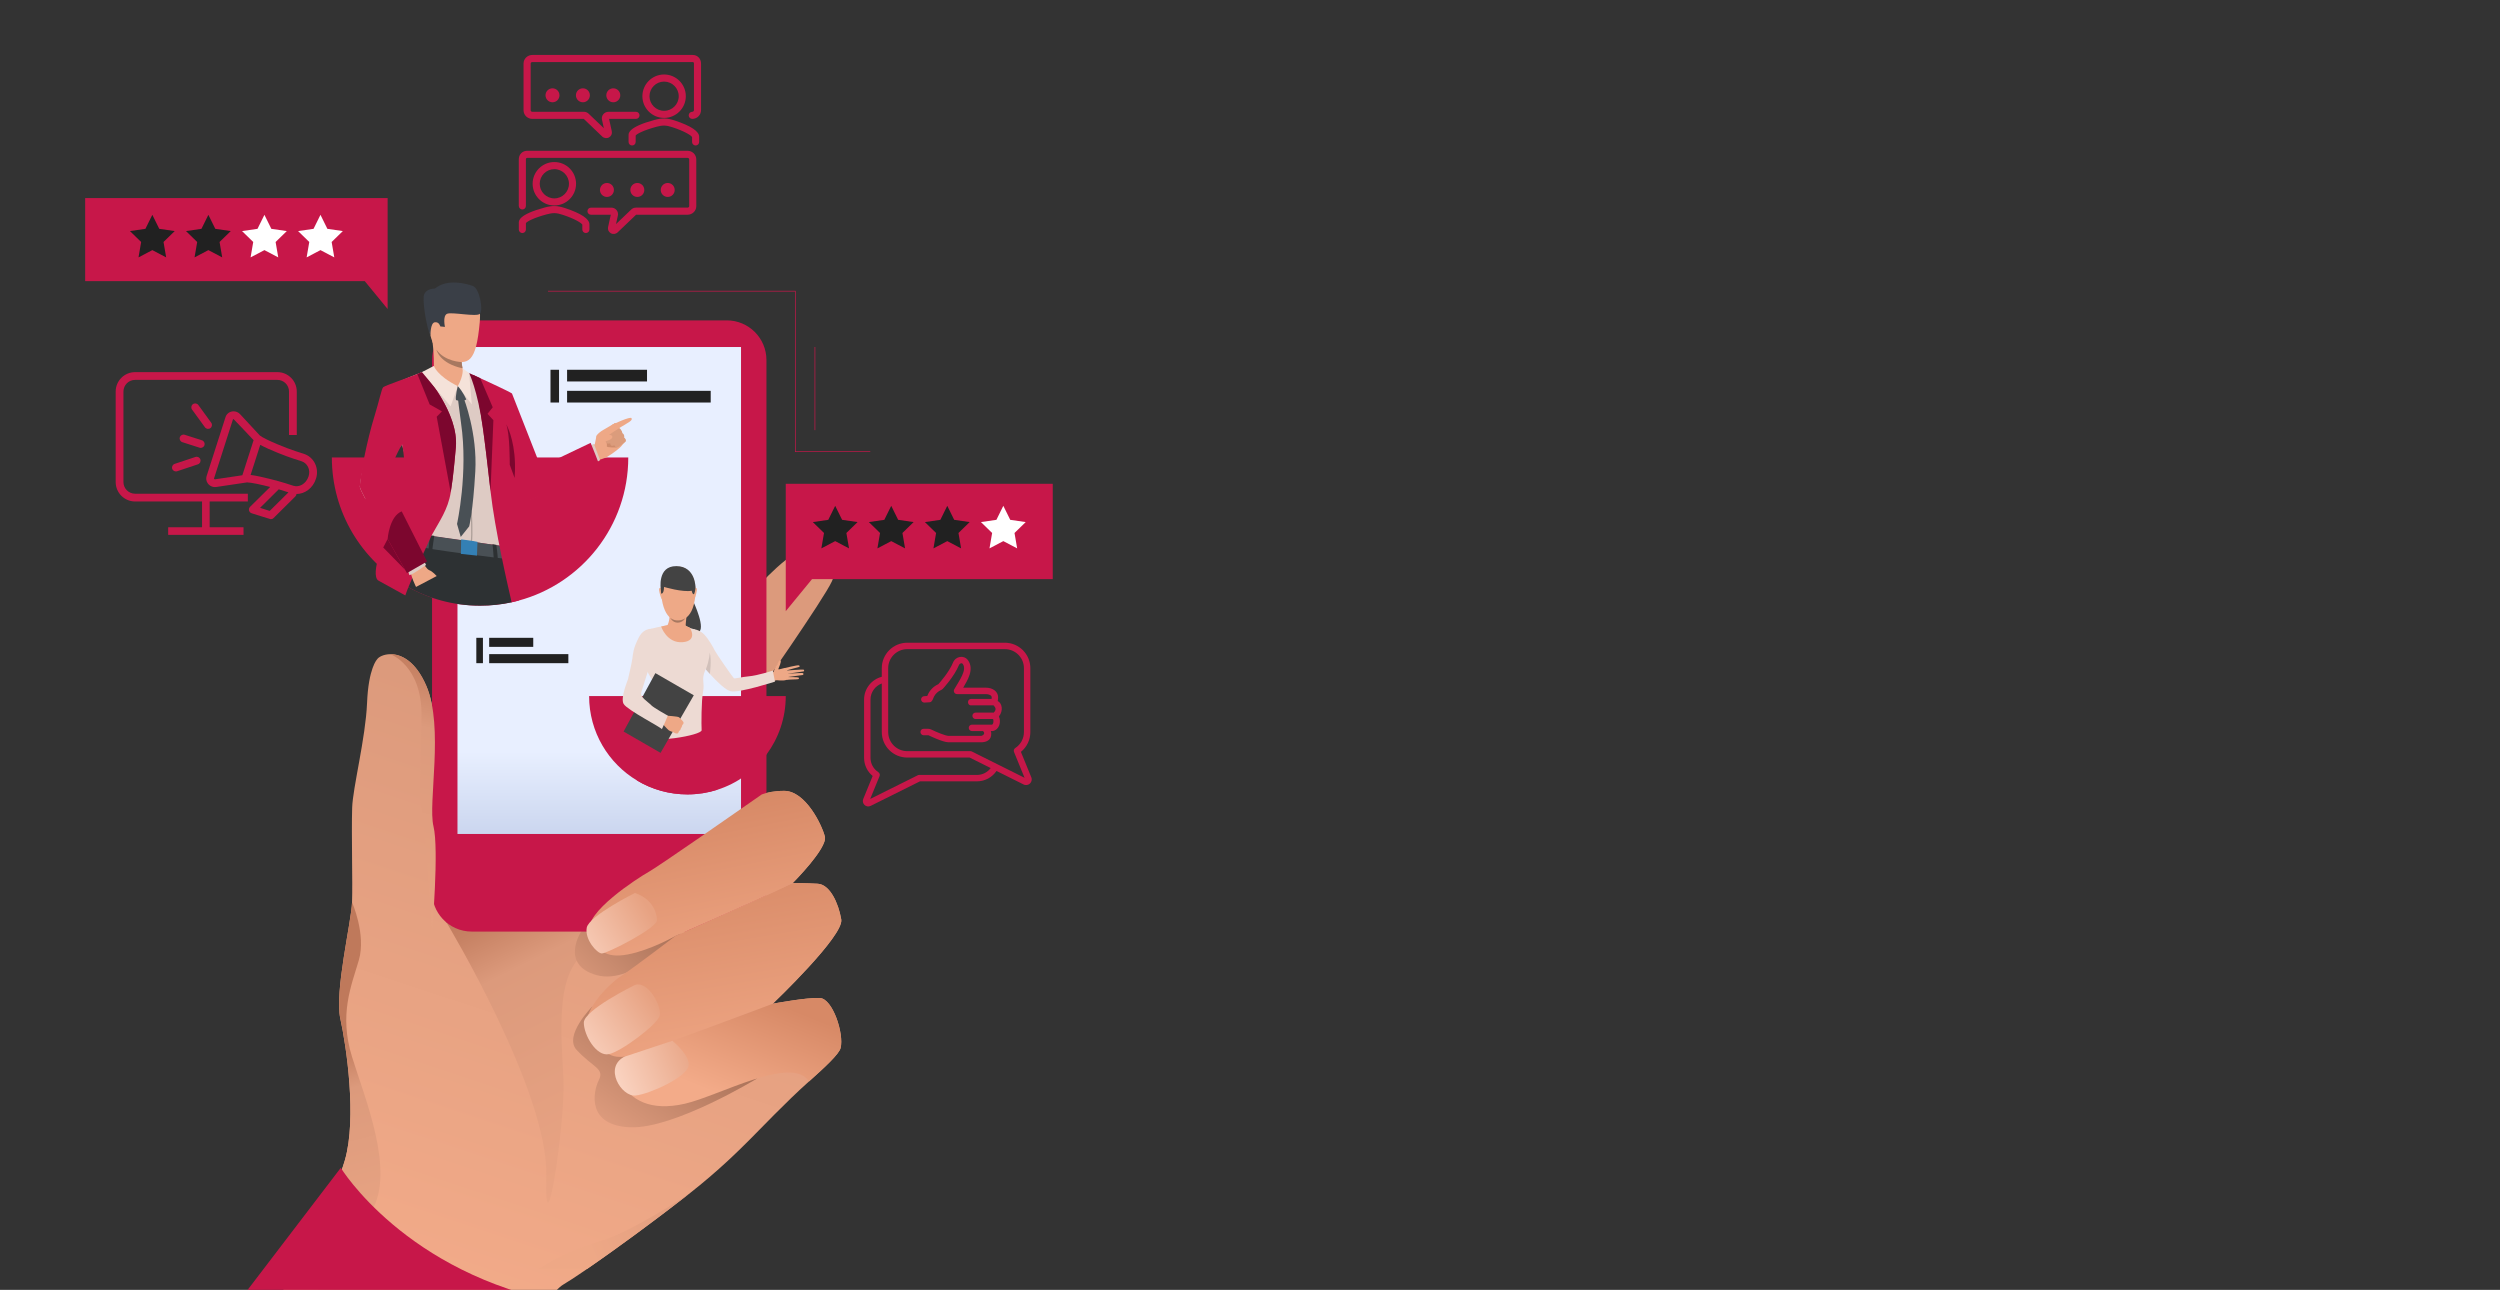 <?xml version="1.0" encoding="utf-8"?>
<!-- Generator: Adobe Illustrator 17.0.0, SVG Export Plug-In . SVG Version: 6.00 Build 0)  -->
<!DOCTYPE svg PUBLIC "-//W3C//DTD SVG 1.1//EN" "http://www.w3.org/Graphics/SVG/1.1/DTD/svg11.dtd">
<svg version="1.1" id="Layer_1" xmlns="http://www.w3.org/2000/svg" xmlns:xlink="http://www.w3.org/1999/xlink" x="0px" y="0px"
	 width="502px" height="259px" viewBox="0 0 502 259" enable-background="new 0 0 502 259" xml:space="preserve">
<rect x="0" y="0" width="502" height="259" fill="#333333" stroke="none"/>
<linearGradient id="SVGID_2_" gradientUnits="userSpaceOnUse" x1="91.462" y1="263.677" x2="138.762" y2="121.229">
	<stop  offset="0" style="stop-color:#F3AB89"/>
	<stop  offset="0.793" style="stop-color:#DC9A7C"/>
</linearGradient>
<path fill="url(#SVGID_2_)" d="M168.792,210.441c-0.293,1.186-3.044,3.767-6.34,6.706c-4.67,4.168-9.764,9.558-11.875,11.654
	c-2.017,2.003-6.08,6.123-12.29,10.982c-9.514,7.45-21.584,16.05-25.141,18.132c-0.929,0.542-2.158,1.887-3.564,3.763h-54.19
	c6.315-10.985,12.117-22.654,13.866-28.72c2.436-8.462,0.286-22.951-0.918-28.398c-1.193-5.451,2.209-19.361,2.35-23.377
	c0.145-4.02-0.141-13.53,0.025-19.003c0.123-3.994,2.7-13.982,2.989-21.013c0.285-7.027,2.006-8.751,2.006-8.751
	c0.275-0.477,1.309-1.048,2.689-1.056c2.118-0.003,5.035,1.323,7.204,6.366c3.586,8.318,0.293,23.518,1.439,28.188
	c1.146,4.67,2.628,19.343,2.628,19.343l61.622-24.874c0,0,0.528-0.444,1.677-0.864c0,0,0,0,0.004,0
	c1.005-0.369,2.48-0.712,4.486-0.712c4.305,0,7.605,6.886,8.177,9.182c0.575,2.295-6.453,9.323-6.453,9.323s2.581,0,5.018,0.145
	c2.44,0.141,4.164,3.871,4.725,7.172c0.56,3.257-13.433,16.61-13.751,16.917c0.253-0.047,6.922-1.283,9.457-1.146
	C167.212,200.548,169.508,207.575,168.792,210.441z"/>
<linearGradient id="SVGID_4_" gradientUnits="userSpaceOnUse" x1="1258.752" y1="268.953" x2="1315.222" y2="108.576" gradientTransform="matrix(1 0 0 1 -1152.698 0)">
	<stop  offset="0" style="stop-color:#F3AB89"/>
	<stop  offset="0.793" style="stop-color:#DC9A7C"/>
</linearGradient>
<path fill="url(#SVGID_4_)" d="M151.654,118.362c0,0,7.53-8.713,11.725-8.713s5.271,3.55,3.657,7.099
	c-1.613,3.55-15.382,23.235-15.382,23.235V118.362z"/>
<linearGradient id="SVGID_6_" gradientUnits="userSpaceOnUse" x1="1286.755" y1="248.797" x2="1251.718" y2="178.724" gradientTransform="matrix(1 0 0 1 -1152.698 0)">
	<stop  offset="0" style="stop-color:#EEA886"/>
	<stop  offset="0.308" style="stop-color:#E7A282"/>
	<stop  offset="0.793" style="stop-color:#DC9A7C"/>
	<stop  offset="0.921" style="stop-color:#C78264"/>
	<stop  offset="1" style="stop-color:#BF795B"/>
</linearGradient>
<path fill="url(#SVGID_6_)" d="M89.672,185.254c0,0,20.46,33.936,20.03,50.86c-0.43,16.924,3.872-10.613,3.442-19.506
	c-0.43-8.892-2.05-23.696,6.291-26.075c8.341-2.379,2.171-8.203-4.713-8.203C107.837,182.329,89.672,185.254,89.672,185.254z"/>
<linearGradient id="SVGID_7_" gradientUnits="userSpaceOnUse" x1="118.447" y1="251.399" x2="152.539" y2="236.905">
	<stop  offset="0" style="stop-color:#EEA886"/>
	<stop  offset="0.308" style="stop-color:#E7A282"/>
	<stop  offset="0.793" style="stop-color:#DC9A7C"/>
	<stop  offset="0.921" style="stop-color:#C78264"/>
	<stop  offset="1" style="stop-color:#BF795B"/>
</linearGradient>
<path fill="url(#SVGID_7_)" d="M138.218,239.83c-6.832,5.354-14.969,11.282-20.319,14.965h-9.583
	c3.908-2.845,9.156-4.609,13.002-5.845C127.063,247.103,137.285,240.441,138.218,239.83z"/>
<linearGradient id="SVGID_8_" gradientUnits="userSpaceOnUse" x1="73.371" y1="260.361" x2="60.193" y2="210.119">
	<stop  offset="0" style="stop-color:#EEA886"/>
	<stop  offset="0.793" style="stop-color:#DC9A7C"/>
	<stop  offset="0.921" style="stop-color:#C78264"/>
	<stop  offset="1" style="stop-color:#BF795B"/>
</linearGradient>
<path fill="url(#SVGID_8_)" d="M74.637,243.145c-2.599,4.367-8.101,11.932-12.616,18.533h-6.63
	c6.315-10.985,12.117-22.654,13.866-28.72c2.436-8.462,0.286-22.951-0.918-28.398c-1.193-5.451,2.209-19.361,2.35-23.377
	c0,0,2.867,6.452,1.366,11.614c-1.507,5.162-4.016,10.884-1.366,19.426C73.347,220.765,79.369,235.185,74.637,243.145z"/>
<linearGradient id="SVGID_9_" gradientUnits="userSpaceOnUse" x1="1268.412" y1="198.573" x2="1283.257" y2="183.298" gradientTransform="matrix(1 0 0 1 -1152.698 0)">
	<stop  offset="0" style="stop-color:#DC9A7C"/>
	<stop  offset="1" style="stop-color:#AB735A"/>
</linearGradient>
<path fill="url(#SVGID_9_)" d="M116.694,187.062c0,0-4.352,6.669,3.119,8.749c7.471,2.08,16.916-8.357,16.916-8.357
	S118.845,184.23,116.694,187.062z"/>
<linearGradient id="SVGID_10_" gradientUnits="userSpaceOnUse" x1="1275.966" y1="226.12" x2="1290.058" y2="206.543" gradientTransform="matrix(1 0 0 1 -1152.698 0)">
	<stop  offset="0" style="stop-color:#DC9A7C"/>
	<stop  offset="1" style="stop-color:#AB735A"/>
</linearGradient>
<path fill="url(#SVGID_10_)" d="M118.903,202.137c0,0-5.777,5.818-3.124,8.68c3.334,3.597,5.647,3.711,4.464,6.078
	c-1.184,2.366-2.474,9.143,6.346,9.466c8.821,0.323,25.454-9.811,25.454-9.811L118.903,202.137z"/>
<path fill="#C71749" d="M153.903,72.306V179.09c0,4.403-3.569,7.972-7.976,7.972H94.73c-2.331,0-4.428-0.998-5.885-2.592
	c-1.299-1.421-2.09-3.305-2.09-5.38V72.306c0-4.406,3.572-7.976,7.976-7.976h51.198C150.333,64.331,153.903,67.9,153.903,72.306z"/>
<linearGradient id="SVGID_11_" gradientUnits="userSpaceOnUse" x1="120.329" y1="179.505" x2="120.329" y2="150.937">
	<stop  offset="0" style="stop-color:#B6C4E3"/>
	<stop  offset="1" style="stop-color:#E8EFFF"/>
</linearGradient>
<rect x="91.862" y="69.681" fill="url(#SVGID_11_)" width="56.935" height="97.78"/>
<linearGradient id="SVGID_12_" gradientUnits="userSpaceOnUse" x1="1223.354" y1="211.624" x2="1242.143" y2="129.012" gradientTransform="matrix(1 0 0 1 -1152.698 0)">
	<stop  offset="0" style="stop-color:#EEA886"/>
	<stop  offset="0.793" style="stop-color:#DC9A7C"/>
	<stop  offset="0.921" style="stop-color:#C78264"/>
	<stop  offset="1" style="stop-color:#BF795B"/>
</linearGradient>
<path fill="url(#SVGID_12_)" d="M86.754,187.062c0,0-1.47-22.553-2.113-24.597c-0.646-2.044-0.11-8.605-0.002-18.717
	c0.108-10.111-6.239-12.385-6.239-12.385c2.117-0.006,5.034,1.321,7.207,6.362c3.586,8.319,0.286,23.521,1.435,28.189
	C88.188,170.582,86.754,187.062,86.754,187.062z"/>
<linearGradient id="SVGID_13_" gradientUnits="userSpaceOnUse" x1="1300.38" y1="220.754" x2="1292.491" y2="173.998" gradientTransform="matrix(1 0 0 1 -1152.698 0)">
	<stop  offset="0" style="stop-color:#F3AB89"/>
	<stop  offset="1" style="stop-color:#D78966"/>
</linearGradient>
<path fill="url(#SVGID_13_)" d="M155.173,201.544c-0.002,0.002-0.002,0.002-0.002,0.002s-26.393,10.185-29.693,10.615
	c-3.298,0.43-4.733-1.291-7.132-4.877c-2.401-3.584,3.978-9.752,6.415-11.329c2.437-1.579,10.892-8.033,10.892-8.033
	s17.377-7.713,23.529-10.613c0,0,2.582,0,5.019,0.144c2.44,0.142,4.161,3.872,4.724,7.171
	C169.484,187.883,155.494,201.237,155.173,201.544z"/>
<linearGradient id="SVGID_14_" gradientUnits="userSpaceOnUse" x1="1296.153" y1="219.499" x2="1304.185" y2="199.563" gradientTransform="matrix(1 0 0 1 -1152.698 0)">
	<stop  offset="0" style="stop-color:#F3AB89"/>
	<stop  offset="1" style="stop-color:#D78966"/>
</linearGradient>
<path fill="url(#SVGID_14_)" d="M168.794,210.44c-0.297,1.186-3.046,3.769-6.34,6.706c-3.47-5.342-18.044,2.904-24.928,4.481
	c-6.884,1.577-11.043-0.716-12.908-4.589c-1.863-3.873,0.861-4.877,0.861-4.877c4.733-1.147,29.693-10.615,29.693-10.615
	c0.198-0.036,6.919-1.286,9.462-1.147C167.214,200.544,169.51,207.573,168.794,210.44z"/>
<linearGradient id="SVGID_15_" gradientUnits="userSpaceOnUse" x1="1283.657" y1="200.414" x2="1264.51" y2="213.825" gradientTransform="matrix(1 0 0 1 -1152.698 0)">
	<stop  offset="0" style="stop-color:#E7A282"/>
	<stop  offset="1" style="stop-color:#FFE0D1"/>
</linearGradient>
<path fill="url(#SVGID_15_)" d="M127.285,197.891c0,0-10.053,4.948-10.053,7.458c0,2.51,2.523,6.844,5.026,6.327
	c2.503-0.518,9.531-5.824,10.177-7.617C133.08,202.265,129.95,196.482,127.285,197.891z"/>
<linearGradient id="SVGID_16_" gradientUnits="userSpaceOnUse" x1="1292.859" y1="210.795" x2="1272.564" y2="218.97" gradientTransform="matrix(1 0 0 1 -1152.698 0)">
	<stop  offset="0" style="stop-color:#E7A282"/>
	<stop  offset="1" style="stop-color:#FFE0D1"/>
</linearGradient>
<path fill="url(#SVGID_16_)" d="M135.012,208.995c0,0,3.733,2.972,3.231,5.149c-0.502,2.177-7.732,5.522-10.614,5.834
	c-2.881,0.312-6.527-5.737-2.152-7.817L135.012,208.995z"/>
<linearGradient id="SVGID_17_" gradientUnits="userSpaceOnUse" x1="1299.404" y1="201.003" x2="1291.659" y2="162.063" gradientTransform="matrix(1 0 0 1 -1152.698 0)">
	<stop  offset="0" style="stop-color:#F3AB89"/>
	<stop  offset="1" style="stop-color:#D78966"/>
</linearGradient>
<path fill="url(#SVGID_17_)" d="M159.183,177.309c-1.766,0.884-4.52,2.16-7.53,3.526c-5.142,2.332-11.03,4.916-14.025,6.226
	c-1.233,0.538-1.975,0.861-1.975,0.861s-5.013,2.87-9.602,3.73c-4.589,0.861-6.31-0.861-7.601-4.591
	c-1.291-3.728,9.608-10.757,11.904-12.048c1.941-1.091,16.772-11.419,21.298-14.578c0.826-0.576,1.31-0.914,1.31-0.914
	s0.002,0,0.004-0.002c0,0,0.002-0.002,0.004-0.002c1.005-0.368,2.483-0.71,4.49-0.71c4.303,0,7.601,6.884,8.175,9.18
	C166.212,170.281,159.183,177.309,159.183,177.309z"/>
<linearGradient id="SVGID_18_" gradientUnits="userSpaceOnUse" x1="1282.74" y1="182.125" x2="1263.45" y2="193.958" gradientTransform="matrix(1 0 0 1 -1152.698 0)">
	<stop  offset="0" style="stop-color:#E7A282"/>
	<stop  offset="1" style="stop-color:#FFE0D1"/>
</linearGradient>
<path fill="url(#SVGID_18_)" d="M131.915,184.678c0,0,0.054-3.819-4.41-5.378c0,0-9.267,4.626-9.689,6.992
	c-0.422,2.366,2.029,5.113,3.02,5.163C121.826,191.504,132.229,186.256,131.915,184.678z"/>
<defs>
	<filter id="Adobe_OpacityMaskFilter" filterUnits="userSpaceOnUse" x="118.293" y="139.772" width="39.487" height="19.743">
		<feFlood  style="flood-color:white;flood-opacity:1" result="back"/>
		<feBlend  in="SourceGraphic" in2="back" mode="normal"/>
	</filter>
</defs>
<mask maskUnits="userSpaceOnUse" x="118.293" y="139.772" width="39.487" height="19.743" id="SVGID_19_">
	<g filter="url(#Adobe_OpacityMaskFilter)">
		<defs>
			<filter id="Adobe_OpacityMaskFilter_1_" filterUnits="userSpaceOnUse" x="118.293" y="139.772" width="39.487" height="19.743">
				<feFlood  style="flood-color:white;flood-opacity:1" result="back"/>
				<feBlend  in="SourceGraphic" in2="back" mode="normal"/>
			</filter>
		</defs>
		<mask maskUnits="userSpaceOnUse" x="118.293" y="139.772" width="39.487" height="19.743" id="SVGID_19_">
		</mask>
		<linearGradient id="SVGID_20_" gradientUnits="userSpaceOnUse" x1="137.573" y1="143.01" x2="128.571" y2="185.773">
			<stop  offset="0" style="stop-color:#000000"/>
			<stop  offset="0.39" style="stop-color:#FFFFFF"/>
			<stop  offset="1" style="stop-color:#FFFFFF"/>
		</linearGradient>
		<path mask="url(#SVGID_19_)" fill="url(#SVGID_20_)" d="M157.78,139.772c0,8.806-5.764,16.264-13.725,18.809
			c-1.897,0.607-3.919,0.934-6.018,0.934c-3.681,0-7.128-1.007-10.078-2.762c-5.787-3.442-9.666-9.758-9.666-16.981H157.78z"/>
	</g>
</mask>
<path fill="#C71749" d="M157.78,139.772c0,8.806-5.764,16.264-13.725,18.809c-1.897,0.607-3.919,0.934-6.018,0.934
	c-3.681,0-7.128-1.007-10.078-2.762c-5.787-3.442-9.666-9.758-9.666-16.981H157.78z"/>
<g>
	<path fill="#EEA987" d="M139.52,118.222c0,0,0.292-0.351,0.401,0.003c0.109,0.353-0.248,1.403-0.287,1.555
		c0,0-0.177,0.589-0.248,0.514C139.316,120.219,139.52,118.222,139.52,118.222z"/>
	<path fill="#EEA987" d="M132.767,118.222c0,0-0.292-0.351-0.401,0.003c-0.109,0.353,0.248,1.403,0.287,1.555
		c0,0,0.177,0.589,0.248,0.514C132.971,120.219,132.767,118.222,132.767,118.222z"/>
	<g>
		<g>
			<g>
				<path fill="#EEA886" d="M154.502,135.409c0,0,0.876-0.275,0.947-0.794c0.06-0.442,0.456-0.969,0.578-1.132
					c0.163-0.218,0.414-1.071,0.691-0.869c0.276,0.203-0.346,1.427-0.426,1.711c-0.079,0.283,1.119-0.256,1.416-0.181
					c0.297,0.074,1.076,2.11,0.21,2.384c-0.865,0.274-1.971-0.004-2.113,0.074c-0.143,0.078-0.622,0.224-0.622,0.224
					L154.502,135.409z"/>
			</g>
		</g>
	</g>
	<g>
		<g>
			<g>
				<path fill="#EEA886" d="M157.491,134.16c0,0,2.705-0.664,2.922-0.557c0.217,0.107,0.245,0.256-0.006,0.328
					c-0.25,0.073-2.595,0.717-2.595,0.717s3.334-0.248,3.531-0.199c0.115,0.028,0.185,0.313,0.055,0.364
					c-0.13,0.051-3.42,0.486-3.42,0.486s3.113-0.226,3.266-0.136c0.134,0.078,0.132,0.356-0.097,0.388
					c-0.23,0.033-3.107,0.406-3.107,0.406s2.276-0.022,2.361,0.13c0.052,0.093,0.124,0.336-0.464,0.323
					c-0.587-0.013-1.977,0.103-1.977,0.103L157.491,134.16z"/>
			</g>
		</g>
	</g>
	<path fill="#C71749" d="M144.055,158.58c-1.897,0.607-3.919,0.934-6.018,0.934c-3.681,0-7.128-1.007-10.078-2.762
		c0.307-3.332,0.762-6.676,1.412-8.137c1.508-3.384,11.371-1.862,11.371-1.862S142.909,153.751,144.055,158.58z"/>
	<g>
		<path fill="#434343" d="M139.195,120.726c0,0,2.803,5.91,0.873,6.264c-2.649,0.485-3.721-4.41-3.721-4.41L139.195,120.726z"/>
		<g>
			<path fill="#EDDAD3" d="M139.258,126.318c0,0,1.242,0.117,2.18,1.122c0.938,1.005,1.819,2.608,2.065,3.145
				c0.246,0.536,3.691,5.505,3.869,5.617c0.179,0.112,1.684-0.284,2.891-0.385c1.968-0.164,4.913-1.167,4.913-1.167l0.437,2.224
				c0,0-7.242,2.337-8.914,1.925c-2.044-0.503-6.749-6.54-6.749-6.54S136.443,128.15,139.258,126.318z"/>
		</g>
		<g>
			<path fill="#EDDAD3" d="M137.091,125.447c0,0,1.608,0.76,2.167,0.871c0.559,0.112,2.726,2.927,3.105,3.955
				c0.38,1.028,0,2.569-0.782,4.379c-0.782,1.81-0.045,2.413-0.402,4.222c-0.357,1.809-0.357,6.743-0.29,7.748
				c0.067,1.005-10.342,2.901-12.42,1.069c0,0,1.407-4.637,3.072-6.378c0.36-0.377,0.322-2.886,0.076-3.512
				c-0.246-0.626-3.016-5.295-3.016-5.295s-0.203-4.736,1.005-5.675c1.05-0.815,3.912-1.106,4.426-1.285
				C134.547,125.368,136.041,125.29,137.091,125.447z"/>
		</g>
		<g>
			<path fill="#EEA886" d="M137.859,123.591c0,0-0.321,2.951-0.254,3.911c0,0-1.671,1.675-3.572-1.955c0,0,0.8-1.496,0.198-3.535
				C133.629,119.973,137.859,123.591,137.859,123.591z"/>
		</g>
		<path fill="#D1C0BA" d="M142.538,135.318c0,0,0.402-2.676-0.025-4.303c0,0-0.011,1.411-0.778,3.398L142.538,135.318z"/>
		<polygon fill="#434343" points="139.313,139.616 132.637,151.179 125.215,146.894 131.601,135.163 		"/>
		<g>
			<g>
				<g>
					<g>
						<g>
							<path fill="#EEA886" d="M136.003,147.296c0,0-0.304,0.001-0.437-0.063c0,0-0.233-0.135-0.405-0.221
								c-0.054-0.027-0.103-0.05-0.135-0.061c-0.136-0.047-0.449-0.11-0.744-0.315c-0.295-0.205-1.34-1.415-1.34-1.415l0.494-0.751
								l0.362-0.769c0,0,2.195,0.142,2.492,0.301c0.029,0.016,0.057,0.032,0.082,0.05c0.238,0.159,0.349,0.377,0.465,0.475
								c0.042,0.036,0.438,0.424,0.424,0.589c-0.019,0.229-0.125,0.38-0.263,0.455c0,0-0.057,0.447-0.277,0.655
								c0,0-0.039,0.414-0.387,0.595C136.333,146.82,136.247,147.236,136.003,147.296z"/>
						</g>
					</g>
				</g>
			</g>
		</g>
		<g>
			<path fill="#EDDAD3" d="M131.478,126.318c0,0-2.028-0.581-3.189,1.653c-1.162,2.234-1.156,3.188-1.311,4.278
				c-0.147,1.03-0.809,3.842-0.876,4.133c-0.067,0.29-1.566,3.754-0.879,4.964c0.691,1.217,7.708,4.798,7.664,5.066
				c-0.045,0.268,1.215-2.708,1.215-2.708s-2.84-1.583-3.304-2.07c-0.755-0.792-2.349-1.644-2.022-2.626
				c0.385-1.154,1.54-5.045,1.808-5.615C130.853,132.825,133.187,127.044,131.478,126.318z"/>
		</g>
		<path fill="#EEA987" d="M136.721,113.815c0,0,3.385,0.521,2.889,5.853c-0.495,5.332-3.483,4.909-3.683,4.904
			c-0.2-0.004-2.997,0.111-3.239-6.395C132.689,118.177,132.576,113.366,136.721,113.815z"/>
		<path fill="#434343" d="M133.338,117.859c0,0,3.757,1.117,5.556,0.76c0,0,0.115,0.663,0.373,0.704
			c0.258,0.041,0.39-1.268,0.39-1.268s0.088-4.336-3.834-4.377c-3.922-0.041-3.126,4.696-3.126,4.696l0.053,0.81
			C132.75,119.184,133.312,119.406,133.338,117.859z"/>
		<path fill="#A77860" d="M134.597,124.064c0,0,1.185,1.123,3.009,0.092c0,0-0.539,0.9-1.561,0.877
			C135.023,125.011,134.597,124.064,134.597,124.064z"/>
		<path fill="#EEA886" d="M132.749,125.805c0,0,1.15,3.396,4.306,3.146c3.157-0.25,1.497-2.868,1.497-2.868
			s-0.787-0.451-1.008-0.494c-0.221-0.043-3.49-0.084-3.49-0.084L132.749,125.805z"/>
	</g>
</g>
<defs>
	<filter id="Adobe_OpacityMaskFilter_2_" filterUnits="userSpaceOnUse" x="66.636" y="91.857" width="59.522" height="29.761">
		<feFlood  style="flood-color:white;flood-opacity:1" result="back"/>
		<feBlend  in="SourceGraphic" in2="back" mode="normal"/>
	</filter>
</defs>
<mask maskUnits="userSpaceOnUse" x="66.636" y="91.857" width="59.522" height="29.761" id="SVGID_21_">
	<g filter="url(#Adobe_OpacityMaskFilter_2_)">
		<defs>
			<filter id="Adobe_OpacityMaskFilter_3_" filterUnits="userSpaceOnUse" x="66.636" y="91.857" width="59.522" height="29.761">
				<feFlood  style="flood-color:white;flood-opacity:1" result="back"/>
				<feBlend  in="SourceGraphic" in2="back" mode="normal"/>
			</filter>
		</defs>
		<mask maskUnits="userSpaceOnUse" x="66.636" y="91.857" width="59.522" height="29.761" id="SVGID_21_">
		</mask>
		<linearGradient id="SVGID_22_" gradientUnits="userSpaceOnUse" x1="91.508" y1="88.845" x2="145.313" y2="170.924">
			<stop  offset="0" style="stop-color:#000000"/>
			<stop  offset="0.39" style="stop-color:#FFFFFF"/>
			<stop  offset="1" style="stop-color:#FFFFFF"/>
		</linearGradient>
		<path mask="url(#SVGID_21_)" fill="url(#SVGID_22_)" d="M66.636,91.857c0,11.049,6.021,20.691,14.961,25.825
			c4.358,2.504,9.412,3.936,14.799,3.936c2.176,0,4.298-0.233,6.34-0.678c0.022-0.003,0.042-0.009,0.064-0.013
			c0.437-0.096,0.869-0.201,1.298-0.316c12.703-3.394,22.059-14.981,22.059-28.753H66.636z"/>
	</g>
</mask>
<path fill="#C71749" d="M66.636,91.857c0,11.049,6.021,20.691,14.961,25.825c4.358,2.504,9.412,3.936,14.799,3.936
	c2.176,0,4.298-0.233,6.34-0.678c0.022-0.003,0.042-0.009,0.064-0.013c0.437-0.096,0.869-0.201,1.298-0.316
	c12.703-3.394,22.059-14.981,22.059-28.753H66.636z"/>
<g>
	<g>
		<g>
			<g>
				<path fill="#EEA886" d="M119.312,89.829c0,0,0.379-1.964,0.446-2.262c0.067-0.298,0.742-0.912,1.61-1.375
					c0.843-0.449,1.954-1.205,2.115-1.153c0.161,0.052,0.328,0.025,0.59,0.371c0.263,0.347,0.294,0.785,0.294,0.785
					s0.525,0.276,0.522,0.818c0,0,0.482,0.282,0.378,0.898c0,0,0.463,0.288,0.35,0.729c0,0-0.621,0.588-0.788,0.872
					c-0.167,0.284-1.541,1.419-3.027,2.305C121.802,91.818,120.115,92.18,119.312,89.829z"/>
			</g>
		</g>
		<g>
			<g>
				<path fill="#EEA886" d="M121.802,91.818c0,0-1.907,0.841-2.679,0.619c-0.772-0.222-0.488-2.447-0.488-2.447l1.073-1.075
					L121.802,91.818z"/>
			</g>
		</g>
		<g>
			<path fill="#DECBC4" d="M102.409,93.011c1.578-0.871,0.037-3.16,0.028-3.24l0.003,0.007c0.055,0.119,0.45,1.567,0.967,3.353
				c0.875,3.02,2.099,7.01,2.621,7.202c0.759,0.28,12.444-6.677,14.471-7.936l-1.247-3.269l-11.14,5.23l-5.588-14.712
				c-0.128-0.102-0.997-0.965-2.094-1.486c-1.118-0.532-2.466-1.314-3.687-1.983c-0.622-0.341-1.211-0.652-1.72-0.885l-0.078-0.035
				l-0.001-0.001c-0.842-0.385-1.401-0.64-1.401-0.64s-0.001,0-0.003,0c-0.02-0.002-0.152-0.015-0.366-0.035
				c-1.174-0.112-4.823-0.454-6.046-0.525c-0.101-0.007-0.185-0.01-0.25-0.012c-0.056-0.002-0.097-0.003-0.123-0.001
				c-0.155,0.009-0.906,0.272-1.896,0.648h-0.001c-0.037,0.014-0.075,0.028-0.113,0.043c-0.046,0.018-0.093,0.035-0.14,0.053
				c-0.086,0.033-0.173,0.066-0.261,0.101c-0.177,0.069-0.359,0.14-0.543,0.213c-0.063,0.025-0.128,0.05-0.193,0.076
				c-1.978,0.785-4.245,1.755-4.783,2.143c-0.355,0.255-1.464,2.344-2.749,4.927c-1.655,5.301-3.753,13.416-3.818,15.418
				c0,0.032-0.001,0.062-0.001,0.09c0,0.231,0.436,1.154,1.131,2.481c1.017-2.034,1.815-3.704,2.077-4.318
				c0.857-2.024,5.272-6.663,5.272-6.663s0,0.003,0.002,0.01c0,0.002,0.001,0.004,0.001,0.006c0.001,0.001,0.001,0.003,0.001,0.005
				c0.002,0.007,0.004,0.013,0.005,0.019c0.003,0.011,0.007,0.024,0.011,0.039c0.003,0.008,0.005,0.016,0.007,0.024
				c0.002,0.006,0.004,0.012,0.005,0.019c0.241,0.895,1.717,6.494,1.771,9.252c0.06,3.002,0.843,8.556,0.843,8.556l0.003,0.001
				l0.922,0.129l2.04,0.288l0.245,0.034l0.593,0.083l5.41,0.761l1.919,0.27l0.259,0.037l1.097,0.154l3.029,0.426l0.772,0.109
				l0.007,0.001l0.578,0.081l0.8,0.112c0,0,0,0,0-0.001c0.022-0.03,0.778-1.065,0.661-3.363
				C101.72,106.307,99.393,94.676,102.409,93.011z"/>
		</g>
		<g>
			<path fill="#EEA886" d="M90.924,58.682c0,0,6.141-1.967,5.407,6.044c-0.734,8.012-2.186,8.765-6.11,7.468
				c-3.924-1.297-4.033-6.38-4.442-8.84C85.369,60.894,88.933,58.945,90.924,58.682z"/>
		</g>
		<g>
			<path fill="#EEA886" d="M94.149,76.243c0,0-2.514,3.187-7.137,0.902c0,0,0.417-6.463-0.374-9.522
				c-0.791-3.06,6.148,4.306,6.148,4.306c-0.078,0.05-0.106,0.351-0.082,0.774c0.021,0.359,0.08,0.804,0.177,1.258
				C93.101,74.981,93.519,76.042,94.149,76.243z"/>
		</g>
		<g>
			<path fill="#3A3F47" d="M86.442,67.373c0,0-0.058-2.499,0.843-2.656c0.901-0.158,1.128,0.83,1.128,0.83l0.932,0.092
				c0,0-0.482-2.152,0.39-2.613c0.872-0.461,5.977,0.679,6.648-0.024c0.67-0.703-0.062-5.09-1.431-5.578
				c-1.369-0.488-5.122-1.521-7.624,0.516c0,0-2.096-0.053-2.255,1.648C84.913,61.29,85.768,66.178,86.442,67.373z"/>
		</g>
		<g>
			<path fill="#A77860" d="M92.881,73.959c-4.648-0.995-5.23-3.689-5.238-3.731c1.716,2.428,5.061,2.473,5.061,2.473
				C92.725,73.06,92.783,73.506,92.881,73.959z"/>
		</g>
		<g>
			<g>
				<path fill="#CF8C6C" d="M121.723,88.326c0,0,0.211,0.982,0.13,1.288c-0.08,0.306,2.009,0.234,2.009,0.234
					S122.924,88.102,121.723,88.326z"/>
			</g>
		</g>
		<g>
			<g>
				<path fill="#DB9C7C" d="M123.254,85.186c0,0-1.915,1.596-1.696,1.936c0.219,0.34,0.506,0.332,0.506,0.332l-0.49,1.015
					c0,0,0.055,0.855,0.97,0.545c0,0-0.032,0.804,0.816,0.4c0,0,0.215,0.54,0.641,0.422c0.426-0.118,1.616-1.195,1.616-1.195
					s0.215-0.379-0.284-0.767c0,0,0.153-0.576-0.359-0.89c0,0-0.09-0.699-0.647-1.033c0,0-0.144-0.759-0.864-0.918
					C123.462,85.033,123.334,85.118,123.254,85.186z"/>
			</g>
		</g>
		<g>
			<g>
				<path fill="#EEA886" d="M119.813,87.51c0,0,1.669-0.375,2.67-0.18c0.226,0.044,0.438,0.128,0.482,0.355
					c0.044,0.227-0.228,0.579-0.943,0.779c-0.715,0.2-1.547,0.785-1.547,0.785S119.681,89.239,119.813,87.51z"/>
			</g>
		</g>
		<g>
			<path fill="#2D3133" d="M102.801,120.927c-2.062,0.453-4.205,0.691-6.404,0.691c-5.387,0-10.441-1.431-14.799-3.936
				c0.25-3.175,0.71-6.042,1.481-8.186c1.793-4.987,18.505,2.722,18.505,2.722S102.157,116.373,102.801,120.927z"/>
		</g>
		<g>
			<path fill="#495055" d="M101.058,109.67c0,0,0.407,0.487,0.525,2.549c0,0-16.736-1.952-18.505-2.722c0,0-0.069-2.272,0.306-2.312
				C83.796,107.141,101.058,109.67,101.058,109.67z"/>
		</g>
		<g>
			<path fill="#2D3133" d="M87.208,107.588c0,0-0.365,2.303-0.397,2.904l-0.774-0.154c0,0,0.213-2.437,0.339-2.846L87.208,107.588z"
				/>
		</g>
		<g>
			<path fill="#2D3133" d="M99.662,109.401c0,0,0.293,2.094,0.3,2.885l-0.819-0.106c0,0-0.168-2.615-0.262-2.888L99.662,109.401z"/>
		</g>
		<g>
			<path fill="#C71749" d="M87.115,77.571c-1.123-1.597-2.064-2.666-2.245-2.869c-0.005-0.004-0.008-0.008-0.011-0.011
				c-0.037,0.014-0.075,0.028-0.113,0.043c-0.046,0.018-0.093,0.035-0.14,0.053c-0.086,0.033-0.173,0.067-0.262,0.101
				c-0.177,0.069-0.359,0.14-0.543,0.213c-0.063,0.025-0.128,0.05-0.193,0.076c-2.034,0.798-6.118,2.183-6.656,2.57
				c-0.311,0.223-0.889,3.026-1.693,5.6c-1.655,5.301-2.953,12.322-3.001,14.318c-0.001,0.032-0.001,0.062-0.001,0.09
				c0,0.231,0.435,1.154,1.131,2.481c1.076,2.052,2.772,5.07,4.448,7.998c-0.309,0.576-0.608,1.146-0.884,1.704
				c-0.405,0.815-0.761,1.604-1.027,2.349c-0.382,1.07-0.913,3.81,0.103,4.319l5.354,2.955c0.581-1.956,5.274-12.035,5.274-12.035
				c1.548-2.823,3.291-5.184,3.847-8.646c0.054-0.334,0.105-0.666,0.153-0.996c0.081-0.55,0.155-1.092,0.222-1.624
				c0.025-0.201,0.05-0.4,0.074-0.598c0.279-2.31,0.445-4.368,0.579-5.801C91.951,85.393,89.215,80.558,87.115,77.571z
				 M80.663,102.681c0,0-2.177-3.681-2.332-5.811c-0.257-3.532,2.408-7.607,2.408-7.607c0,0.002,0.001,0.004,0.001,0.006
				c0.001,0.001,0.001,0.003,0.001,0.005c0.002,0.007,0.004,0.013,0.005,0.019c0.004,0.013,0.008,0.026,0.011,0.039
				c0.003,0.008,0.005,0.016,0.007,0.024c0.002,0.006,0.004,0.012,0.005,0.019c0.534,2.102,0.754,9.861,0.754,9.861
				C81.602,101.369,80.663,102.681,80.663,102.681z"/>
		</g>
		<g>
			<path fill="#C71749" d="M120.216,93.025c-0.111,0.628-13.847,7.938-14.694,7.626c-0.191-0.069-0.514-0.649-0.903-1.508
				c-0.387-0.857-0.839-1.993-1.286-3.171c-0.333-0.878-0.663-1.78-0.962-2.608c-0.005-0.017-0.011-0.033-0.018-0.05
				c-2.056,10.854,0.333,17.649,2.791,25.577c0.139,0.448-0.223,0.959-0.569,1.278l-0.476,0.44c-0.429,0.115-0.862,0.22-1.298,0.316
				c-0.022,0.004-0.042,0.01-0.064,0.013c-0.751-3.256-3.363-14.497-4.241-22.332v-0.002c-0.595-5.314-1.98-18.244-3.553-23.351
				l0.079,0.037c1.501,0.69,7.295,3.339,7.785,3.726l5.766,14.702l10.028-4.792C119.197,90.313,120.216,93.025,120.216,93.025z"/>
		</g>
		<g>
			<path fill="#7C062E" d="M86.271,81.209l2.474,1.395l-1.057,1.078l2.815,15.196c0.574-3.562,0.835-6.944,1.029-9.019
				c0.647-6.904-6.244-14.692-6.672-15.169c-0.331,0.125-0.689,0.264-1.058,0.41L86.271,81.209z"/>
		</g>
		<g>
			<path fill="#7C062E" d="M94.205,74.917c0,0,1.664,3.358,2.741,10.893c0.413,2.895,0.993,7.822,1.55,12.795l0.576-14.232
				l-1.179-1.277l1.048-1.31l-2.514-5.85c-0.612-0.283-0.917-0.423-1.404-0.647L94.205,74.917z"/>
		</g>
		<g>
			<path fill="#F5E2D9" d="M84.735,74.721l2.387-1.246c0,0,0.566,1.954,4.802,4.063l-1.443,4.064L84.735,74.721z"/>
		</g>
		<g>
			<path fill="#F5E2D9" d="M92.881,73.959c0,0,0.314,1.296-0.957,3.579l2.815,3.671l-0.534-6.291L92.881,73.959z"/>
		</g>
		<g>
			<path fill="#495055" d="M91.916,77.538c0,0-0.546,2.183-0.349,2.794c0,0,1.2,0.437,2.062-0.109
				C93.629,80.223,93.018,78.695,91.916,77.538z"/>
		</g>
		<g>
			<g>
				<path fill="#AD9F99" d="M94.737,109.017c0.306-1.54,0.015-6.155,0.002-6.35l-0.261,0.017c0.003,0.047,0.301,4.776,0.002,6.283
					L94.737,109.017z"/>
			</g>
		</g>
		<g>
			<path fill="#3480B5" d="M92.6,108.307c0,0,2.462,0.294,3.277,0.497l-0.107,2.76l-3.225-0.344L92.6,108.307z"/>
		</g>
		<g>
			<path fill="#495055" d="M93.139,80.026c0,0,2.747,6.936,2.299,14.699c-0.465,8.049-1.226,10.968-1.226,10.968l-1.694,2.124
				l-0.747-2.61c0,0,2.272-10.262,0.806-20.248c-0.266-1.81-0.661-5.238-0.661-5.238L93.139,80.026z"/>
		</g>
		<g>
			<path fill="#7C062E" d="M103.334,95.973c-0.333-0.878-0.664-1.779-0.962-2.608c-0.006-0.017-0.011-0.033-0.018-0.049v-0.001
				c0,0,0.014-1.655-0.078-3.517c-0.086-1.764-0.267-3.715-0.642-4.627c0.049,0.084,1.643,2.82,1.775,7.96
				C103.43,94.007,103.411,94.956,103.334,95.973z"/>
		</g>
		<g>
			<path fill="#EEA886" d="M85.064,113.142c0,0,0.589,1.179,1.179,1.375c0.589,0.196,1.449,1.154,1.449,1.154l-4.15,2.185
				c0,0-1.105-2.161-1.154-3.536C82.338,112.946,85.064,113.142,85.064,113.142z"/>
		</g>
		<g>
			<path fill="#DECBC4" d="M85.28,112.892l0.275,0.553c0.001-0.004-2.632,1.918-3.346,2.05l-0.244-0.737L85.28,112.892z"/>
		</g>
		<g>
			<path fill="#7C062E" d="M80.663,102.681l5.084,10.071l-4.032,2.322l-3.878-6.842C77.836,108.232,78.16,103.676,80.663,102.681z"
				/>
		</g>
		<g>
			<path fill="#EEA886" d="M124.326,85.951c0,0-2.278,1.467-2.397,1.715c-0.118,0.247-0.662-0.581-0.546-0.785
				c0.116-0.204,1.795-1.714,1.994-1.824C123.577,84.947,124.434,85.263,124.326,85.951z"/>
		</g>
		<g>
			<path fill="#EEA886" d="M122.941,85.274c0,0,3.673-1.75,3.869-1.298c0.195,0.452-0.16,0.624-3.102,2.334
				C120.847,87.972,122.941,85.274,122.941,85.274z"/>
		</g>
		<g>
			<path fill="#7C062E" d="M81.34,114.415l-4.388-4.478c0.276-0.558,0.575-1.128,0.884-1.704L81.34,114.415z"/>
		</g>
	</g>
</g>
<polygon fill="#C71749" points="211.394,97.149 157.78,97.149 157.78,111.522 157.78,116.292 157.78,122.722 163.054,116.292 
	211.394,116.292 "/>
<polygon fill="#C71749" points="17.102,39.771 77.836,39.771 77.836,52.293 77.836,56.448 77.836,62.049 73.241,56.448 
	17.102,56.448 "/>
<g>
	<polygon fill="#C71749" points="174.749,90.764 159.633,90.764 159.633,58.539 110.043,58.539 110.043,58.4 159.772,58.4 
		159.772,90.626 174.749,90.626 	"/>
</g>
<g>
	<rect x="163.567" y="69.681" fill="#C71749" width="0.139" height="16.692"/>
</g>
<rect x="98.226" y="128.073" fill="#212121" width="8.851" height="1.818"/>
<rect x="98.226" y="131.348" fill="#212121" width="15.901" height="1.818"/>
<rect x="95.644" y="128.073" fill="#212121" width="1.329" height="5.093"/>
<rect x="113.872" y="74.249" fill="#212121" width="16.051" height="2.348"/>
<rect x="113.872" y="78.479" fill="#212121" width="28.837" height="2.348"/>
<rect x="110.538" y="74.249" fill="#212121" width="1.717" height="6.578"/>
<polygon fill="#212121" points="30.589,43.135 31.978,45.949 35.083,46.4 32.836,48.591 33.366,51.684 30.589,50.223 27.811,51.684 
	28.342,48.591 26.094,46.4 29.2,45.949 "/>
<polygon fill="#212121" points="41.842,43.135 43.231,45.949 46.336,46.4 44.089,48.591 44.62,51.684 41.842,50.223 39.065,51.684 
	39.595,48.591 37.348,46.4 40.453,45.949 "/>
<polygon fill="#FFFFFF" points="53.096,43.135 54.484,45.949 57.59,46.4 55.343,48.591 55.873,51.684 53.096,50.223 50.318,51.684 
	50.848,48.591 48.601,46.4 51.707,45.949 "/>
<polygon fill="#FFFFFF" points="64.349,43.135 65.738,45.949 68.843,46.4 66.596,48.591 67.126,51.684 64.349,50.223 61.571,51.684 
	62.102,48.591 59.854,46.4 62.96,45.949 "/>
<polygon fill="#212121" points="167.707,101.567 169.096,104.381 172.201,104.833 169.954,107.023 170.485,110.116 167.707,108.656 
	164.929,110.116 165.46,107.023 163.213,104.833 166.318,104.381 "/>
<polygon fill="#212121" points="178.96,101.567 180.349,104.381 183.455,104.833 181.208,107.023 181.738,110.116 178.96,108.656 
	176.183,110.116 176.713,107.023 174.466,104.833 177.571,104.381 "/>
<polygon fill="#212121" points="190.214,101.567 191.602,104.381 194.708,104.833 192.461,107.023 192.991,110.116 190.214,108.656 
	187.436,110.116 187.966,107.023 185.719,104.833 188.825,104.381 "/>
<polygon fill="#FFFFFF" points="201.467,101.567 202.856,104.381 205.961,104.833 203.714,107.023 204.245,110.116 201.467,108.656 
	198.689,110.116 199.22,107.023 196.973,104.833 200.078,104.381 "/>
<path fill="#C71749" d="M113.05,261.677H47.683l20.746-27.178C68.429,234.499,81.391,255.757,113.05,261.677z"/>
<g>
	<g>
		<g>
			<path fill="#C71749" d="M117.643,46.796c-0.394,0-0.713-0.319-0.713-0.713v-0.98c-0.183-0.338-1.515-1.171-3.899-1.958
				c-1.3-0.429-1.969-0.451-3.249-0.108c-2.543,0.683-3.948,1.424-4.178,1.757l0,1.289c0,0.394-0.319,0.713-0.713,0.713
				c-0.394,0-0.713-0.319-0.713-0.713v-1.345c-0.008-0.402-0.031-1.665,5.234-3.078c1.551-0.416,2.5-0.386,4.066,0.131
				c3.257,1.076,4.898,2.182,4.877,3.288l0,1.004C118.356,46.477,118.037,46.796,117.643,46.796z"/>
			<path fill="#C71749" d="M111.312,41.26c-2.404,0-4.36-1.956-4.36-4.36c0-2.404,1.956-4.36,4.36-4.36
				c2.404,0,4.36,1.956,4.36,4.36C115.673,39.304,113.717,41.26,111.312,41.26z M111.312,33.966c-1.618,0-2.934,1.316-2.934,2.935
				c0,1.618,1.316,2.935,2.934,2.935c1.618,0,2.935-1.316,2.935-2.935C114.247,35.282,112.931,33.966,111.312,33.966z"/>
		</g>
		<path fill="#C71749" d="M122.646,46.828c-0.435-0.246-0.653-0.735-0.544-1.218l0.546-2.49h-3.977
			c-0.394,0-0.713-0.319-0.713-0.713c0-0.394,0.319-0.713,0.713-0.713h4.09c0.413,0,0.797,0.182,1.053,0.5
			c0.248,0.308,0.342,0.704,0.258,1.088l-0.376,1.714l3.064-2.929c0.251-0.241,0.584-0.373,0.936-0.373h10.355
			c0.188,0,0.341-0.132,0.341-0.295v-9.401c0-0.162-0.153-0.294-0.341-0.294h-32.196c-0.228,0-0.253,0.206-0.253,0.294v9.355
			c0,0.394-0.319,0.713-0.713,0.713c-0.394,0-0.713-0.319-0.713-0.713v-9.355c0-0.981,0.722-1.72,1.678-1.72h32.196
			c0.974,0,1.766,0.771,1.766,1.72V41.4c0,0.949-0.792,1.72-1.766,1.72h-10.329l-3.702,3.539
			C123.648,47.015,123.095,47.082,122.646,46.828z"/>
	</g>
	<g>
		<g>
			<path fill="#C71749" d="M139.682,29.213c-0.394,0-0.713-0.319-0.713-0.713v-0.98c-0.183-0.338-1.514-1.171-3.899-1.958
				c-1.301-0.429-1.968-0.452-3.25-0.108c-2.543,0.683-3.948,1.424-4.178,1.757l0,1.289c0,0.394-0.319,0.713-0.713,0.713
				c-0.394,0-0.713-0.319-0.713-0.713v-1.345c-0.008-0.401-0.032-1.665,5.234-3.078c1.551-0.416,2.5-0.386,4.066,0.131
				c3.257,1.075,4.899,2.182,4.877,3.288v1.004C140.395,28.894,140.076,29.213,139.682,29.213z"/>
			<path fill="#C71749" d="M133.352,23.678c-2.404,0-4.36-1.956-4.36-4.36c0-2.404,1.956-4.36,4.36-4.36
				c2.404,0,4.36,1.956,4.36,4.36C137.712,21.722,135.756,23.678,133.352,23.678z M133.352,16.383c-1.618,0-2.934,1.316-2.934,2.935
				c0,1.618,1.316,2.935,2.934,2.935c1.618,0,2.935-1.316,2.935-2.935C136.287,17.699,134.97,16.383,133.352,16.383z"/>
		</g>
		<path fill="#C71749" d="M120.926,27.414l-3.702-3.539h-10.329c-0.974,0-1.767-0.771-1.767-1.72v-9.401
			c0-0.949,0.792-1.72,1.767-1.72h32.195c0.957,0,1.679,0.74,1.679,1.72v9.355c0,0.974-0.793,1.766-1.766,1.766
			c-0.394,0-0.713-0.319-0.713-0.713c0-0.394,0.319-0.713,0.713-0.713c0.188,0,0.341-0.153,0.341-0.341v-9.355
			c0-0.089-0.025-0.295-0.253-0.295h-32.195c-0.188,0-0.341,0.132-0.341,0.295v9.401c0,0.163,0.153,0.294,0.341,0.294h10.355
			c0.352,0,0.685,0.132,0.937,0.373l3.064,2.929l-0.376-1.714c-0.084-0.383,0.009-0.78,0.257-1.088
			c0.256-0.318,0.639-0.501,1.053-0.501h5.516c0.394,0,0.713,0.319,0.713,0.713c0,0.394-0.319,0.713-0.713,0.713h-5.403l0.548,2.495
			c0.108,0.478-0.111,0.967-0.545,1.213C121.85,27.838,121.298,27.77,120.926,27.414z"/>
	</g>
	<g>
		<g>
			<g>
				<g>
					<circle fill="#C71749" cx="110.942" cy="19.135" r="1.403"/>
				</g>
			</g>
		</g>
		<g>
			<g>
				<g>
					<circle fill="#C71749" cx="123.149" cy="19.135" r="1.403"/>
				</g>
			</g>
		</g>
	</g>
	<g>
		<circle fill="#C71749" cx="117.046" cy="19.135" r="1.402"/>
		<g>
			<g>
				<g>
					<circle fill="#C71749" cx="121.872" cy="38.144" r="1.402"/>
				</g>
			</g>
		</g>
		<g>
			<g>
				<g>
					<circle fill="#C71749" cx="134.079" cy="38.144" r="1.402"/>
				</g>
			</g>
		</g>
	</g>
	<circle fill="#C71749" cx="127.976" cy="38.144" r="1.402"/>
</g>
<g>
	<path fill="#C71749" d="M59.591,78.619v8.724h-1.557v-8.724c0-1.289-1.049-2.338-2.338-2.338h-28.57
		c-1.29,0-2.338,1.049-2.338,2.338v18.182c0,1.289,1.047,2.338,2.338,2.338h22.641v1.558H42.1v5.179h6.801v1.53H33.769v-1.53h6.801
		v-5.179H27.126c-2.149,0-3.897-1.746-3.897-3.895V78.619c0-2.147,1.748-3.895,3.897-3.895h28.57
		C57.845,74.724,59.591,76.472,59.591,78.619z"/>
	<g>
		<path fill="#C71749" d="M63.248,93.066c-0.463-0.937-1.265-1.629-2.26-1.947L59.372,90.6c-1.591-0.51-5.947-2.219-7.192-3.147
			l-3.973-4.288c-0.337-0.362-0.813-0.57-1.307-0.57c-0.743,0-1.389,0.457-1.608,1.139l-3.805,11.876
			c-0.16,0.5-0.07,1.034,0.245,1.467c0.384,0.525,1.029,0.808,1.7,0.707l6.173-0.917c0.867,0.014,2.887,0.463,4.647,0.917
			l-4.036,3.982c-0.194,0.192-0.275,0.471-0.211,0.736c0.063,0.265,0.26,0.478,0.52,0.561c0,0,3.767,1.194,3.848,1.194
			c0.202,0,0.401-0.078,0.549-0.224l4.381-4.341c0.139-0.138,0.216-0.315,0.228-0.495c1.657-0.003,3.312-1.154,3.919-3.074
			C63.782,95.087,63.711,94.001,63.248,93.066z M48.666,95.431l-5.498,0.816c-0.083,0-0.146-0.044-0.177-0.087
			c-0.031-0.042-0.022-0.063-0.02-0.073l3.805-11.876c0.019-0.056,0.124-0.058,0.124-0.058c0.046,0,4.023,4.235,4.023,4.235
			L48.666,95.431z M54.159,102.593l-1.935-0.62l3.749-3.719c0.491,0.146,1.953,0.609,1.953,0.609L54.159,102.593z M61.966,95.647
			c-0.528,1.585-1.946,2.252-3.037,1.901l-1.647-0.527c-1.109-0.355-4.892-1.394-6.959-1.653l1.935-6.037
			c1.97,1.063,5.384,2.353,6.637,2.754l1.617,0.519c0.59,0.189,1.064,0.597,1.338,1.153C62.133,94.327,62.174,94.999,61.966,95.647z
			"/>
		<g>
			<path fill="#C71749" d="M40.075,89.898l-3.463-1.11c-0.41-0.131-0.636-0.57-0.504-0.98c0.131-0.409,0.569-0.635,0.98-0.504
				l3.463,1.11c0.41,0.131,0.636,0.57,0.504,0.98C40.922,89.808,40.48,90.028,40.075,89.898z"/>
			<g>
				<path fill="#C71749" d="M41.155,85.802l-2.589-3.557c-0.253-0.348-0.177-0.835,0.171-1.088c0.347-0.253,0.834-0.177,1.089,0.171
					l2.589,3.557c0.253,0.348,0.176,0.836-0.171,1.089C41.893,86.228,41.407,86.149,41.155,85.802z"/>
				<path fill="#C71749" d="M34.58,94.133c-0.136-0.408,0.085-0.849,0.493-0.985l4.174-1.391c0.409-0.137,0.85,0.085,0.985,0.493
					c0.136,0.408-0.085,0.849-0.493,0.985l-4.174,1.391C35.161,94.761,34.716,94.544,34.58,94.133z"/>
			</g>
		</g>
	</g>
</g>
<g>
	<path fill="#C71749" d="M207.085,156.084l-2.088-5.106c1.197-0.969,1.897-2.419,1.897-3.979v-12.822
		c0-2.823-2.297-5.119-5.119-5.119H182.18c-2.823,0-5.119,2.296-5.119,5.119v1.721c-2.041,0.526-3.554,2.378-3.554,4.577v11.696
		c0,1.425,0.636,2.753,1.725,3.646l-1.893,4.619c-0.377,0.919,0.586,1.833,1.493,1.384l9.894-4.924h11.443
		c1.634,0,3.077-0.829,3.929-2.087l5.437,2.713C206.482,157.988,207.475,157.034,207.085,156.084z M196.169,155.609h-11.595
		c-0.099,0-0.197,0.023-0.287,0.067l-9.554,4.755l1.883-4.592c0.117-0.286,0.015-0.617-0.246-0.785
		c-0.985-0.639-1.574-1.716-1.574-2.884v-11.696c0-1.481,0.946-2.747,2.266-3.229v9.753c0,2.824,2.296,5.121,5.119,5.121h12.527
		l4.223,2.108C198.301,155.067,197.297,155.609,196.169,155.609z M195.145,150.899c-0.089-0.045-0.187-0.067-0.288-0.067H182.18
		c-2.112,0-3.831-1.719-3.831-3.833v-12.822c0-2.112,1.719-3.831,3.831-3.831h19.596c2.114,0,3.832,1.719,3.832,3.831v12.822
		c0,1.302-0.654,2.504-1.748,3.214c-0.259,0.17-0.362,0.499-0.246,0.784l2.12,5.185L195.145,150.899z"/>
	<g>
		<path fill="#C71749" d="M192.184,139.376c-0.541-0.013-0.805-0.557-0.569-0.966c1.029-1.779,2.589-3.875,1.719-5.076
			c-0.235-0.327-0.667-0.064-0.767,0.184c-0.944,2.316-3.179,4.726-3.275,4.827c-0.061,0.067-0.136,0.118-0.219,0.153
			c-0.808,0.342-1.26,0.887-1.509,1.347c-0.135,0.25-0.359,1.132-0.847,1.165l-1.074,0.07c-0.348,0.019-0.661-0.246-0.686-0.601
			c-0.022-0.355,0.246-0.661,0.601-0.684l0.634-0.043c0.257-0.683,0.867-1.748,2.245-2.381c0.412-0.457,2.181-2.487,2.937-4.34
			c0.517-1.269,2.189-1.56,3.001-0.456c1.318,1.832-0.141,4.087-0.963,5.511c0.573-0.01,4.559,0.001,4.559,0.001
			c1.421,0,2.453,0.814,2.453,1.936c0,0.269-0.028,0.514-0.082,0.734c0.914,0.478,1.153,1.989,0.24,3.099
			c0.48,1.08,0.128,2.645-1.232,2.94h-0.395c0.225,0.633,0.02,1.344-0.251,1.634c-0.541,0.598-1.396,0.611-1.564,0.621
			c0,0-6.407,0.004-6.698,0c-1.174-0.018-3.982-1.402-4.008-1.415c-0.023-0.012-0.965,0-0.965,0c-0.355,0-0.643-0.297-0.643-0.653
			c0-0.355,0.288-0.643,0.643-0.643h0.898c0.228,0,0.447,0.053,0.653,0.158c0.841,0.43,2.836,1.257,3.44,1.266
			c0.724,0.01,4.83,0.004,6.564,0c0.536-0.098,0.857-0.604,0.345-0.968h-2.2c-0.355,0-0.645-0.288-0.645-0.643
			c0-0.355,0.289-0.645,0.645-0.645h4.03c0.313-0.116,0.356-0.782,0.216-1.118c-0.013-0.003-0.026-0.006-0.039-0.009h-3.472
			c-0.355,0-0.643-0.288-0.643-0.643c0-0.357,0.288-0.645,0.643-0.645c0,0,3.612,0.002,3.633,0.003
			c0.803-0.786,0.087-1.249-0.029-1.46h-4.545c-0.776,0-0.8-1.286,0.045-1.286h4.102c0.02-0.095,0.028-0.162,0.028-0.326
			c0-0.421-0.601-0.648-1.165-0.648H192.184z"/>
	</g>
</g>
</svg>
